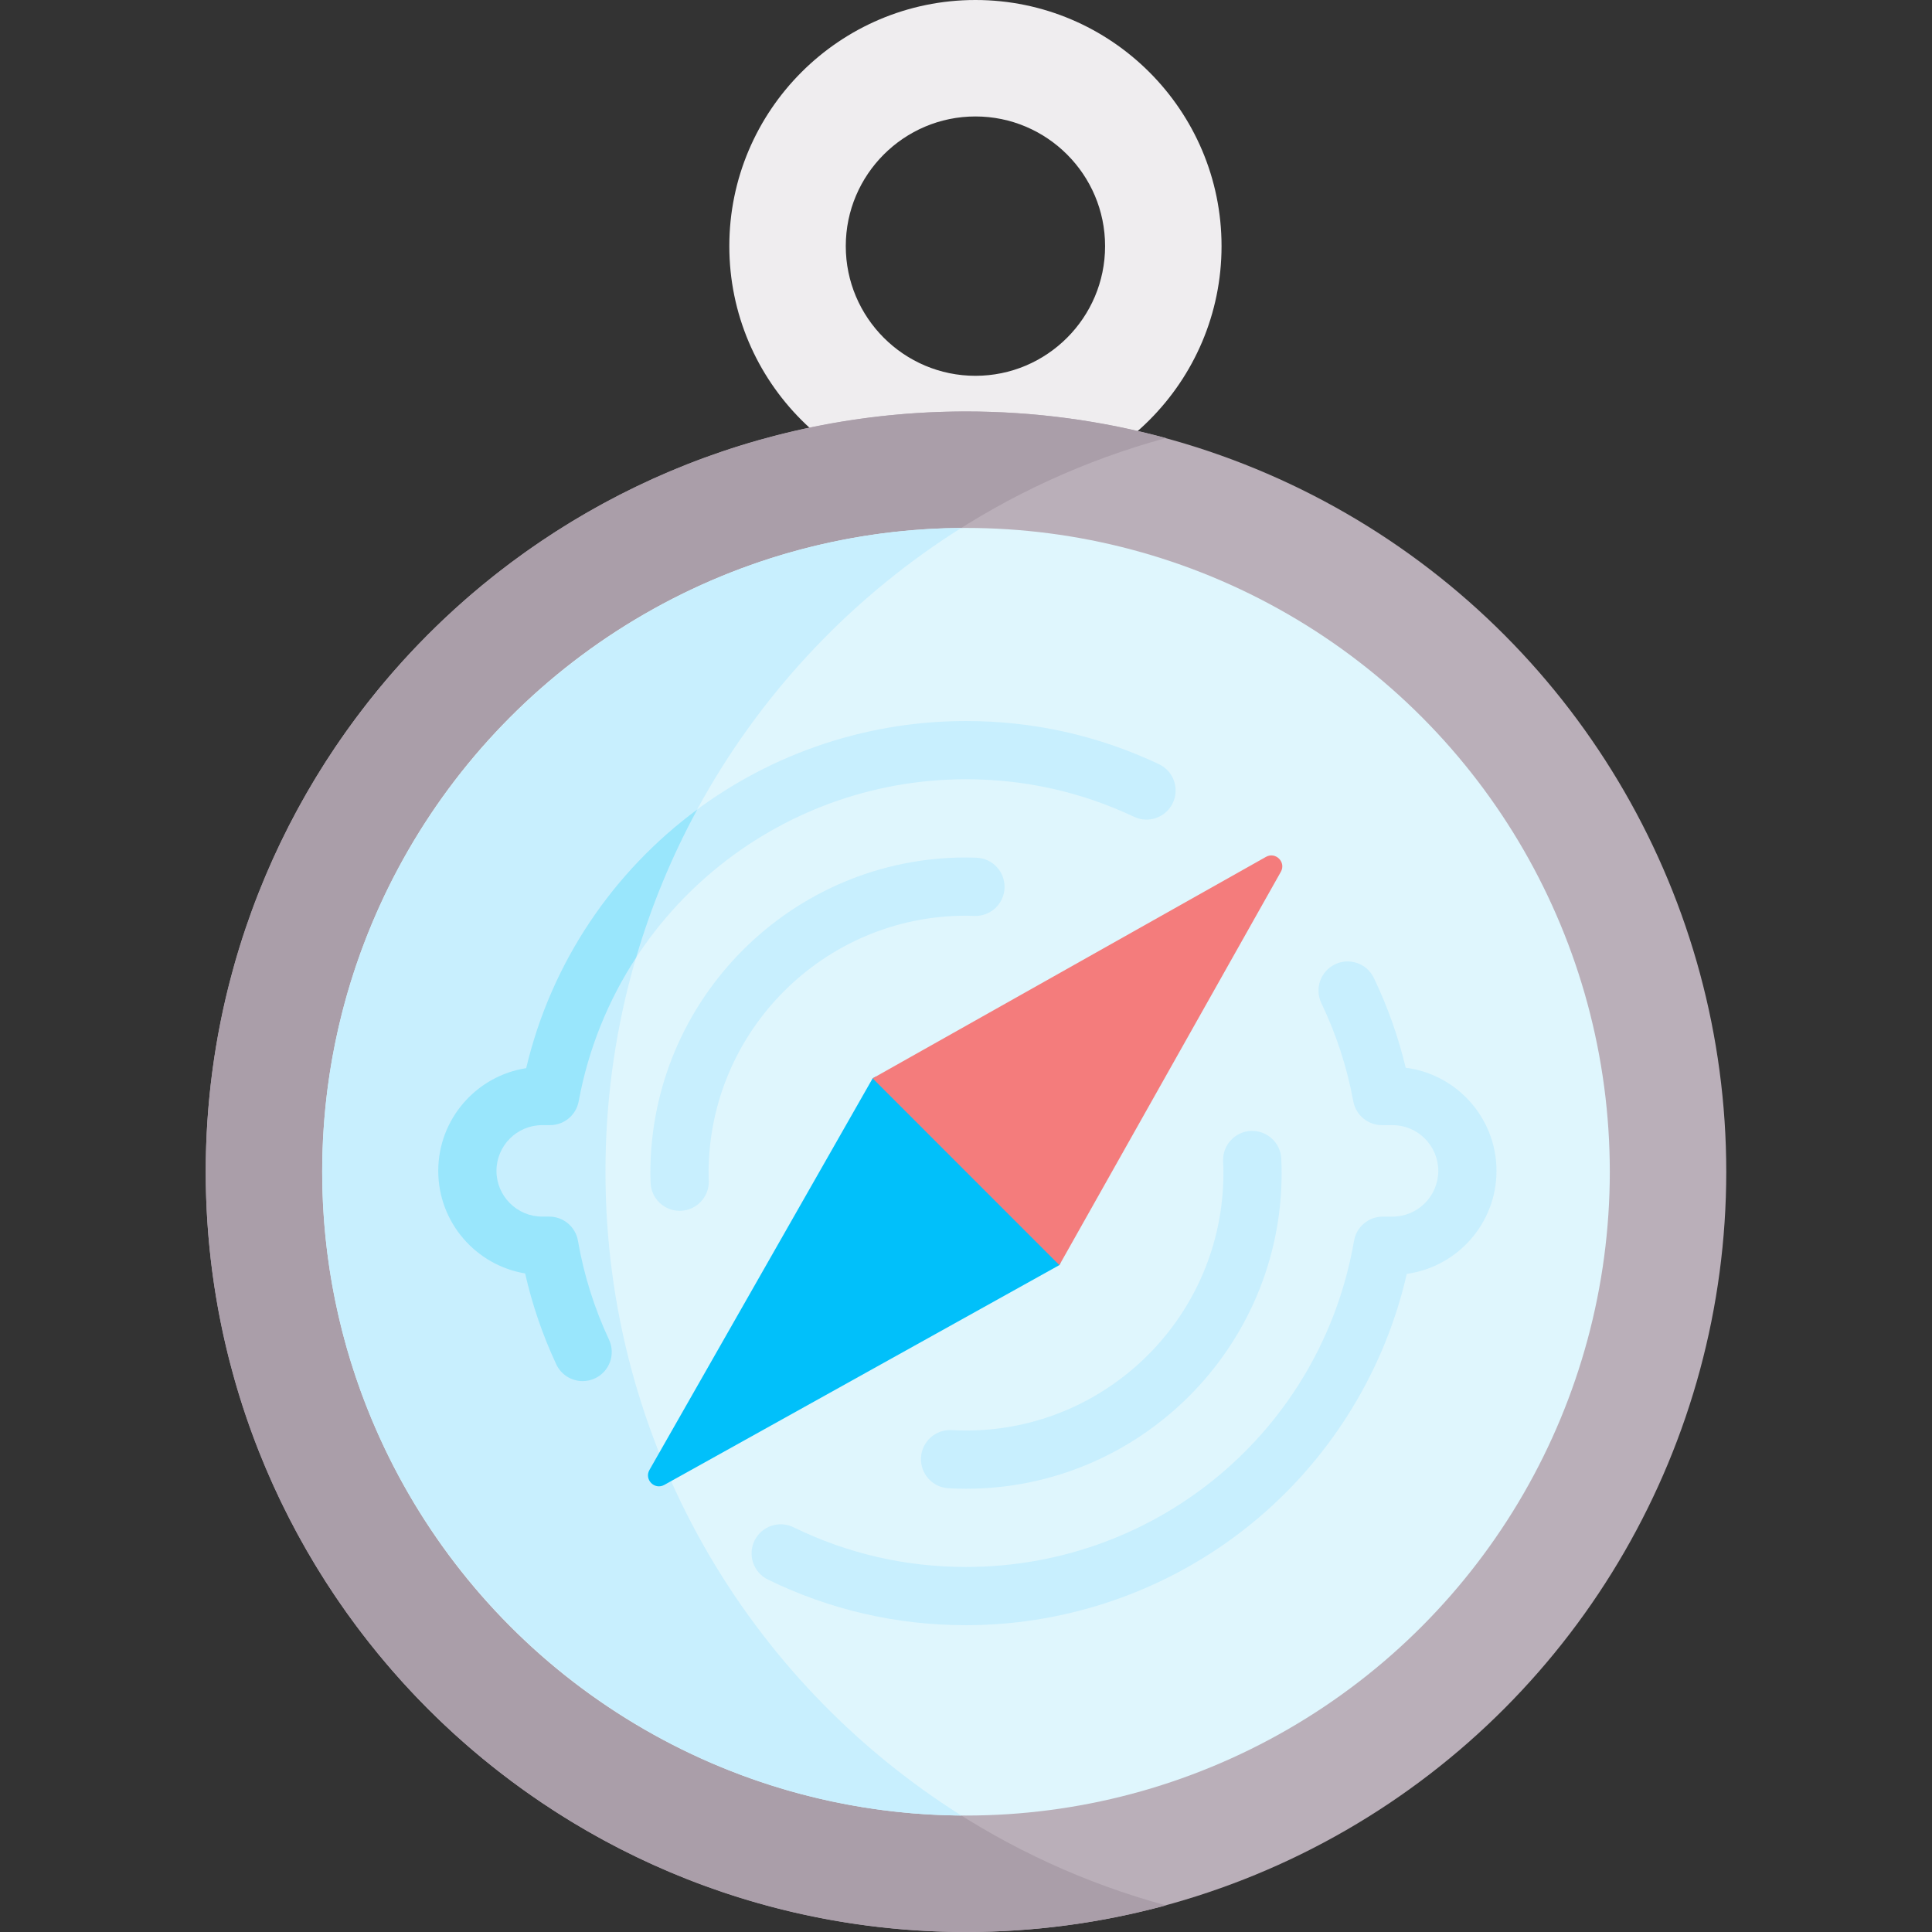 <svg id="Capa_1" enable-background="new 0 0 497.697 497.697" height="512" viewBox="0 0 497.697 497.697" width="512" xmlns="http://www.w3.org/2000/svg"><rect x="0" y="0" width="497.697" height="497.697" fill="#333333" stroke="none"/><g><g id="XMLID_174_"><g><g><path d="m251.278 0c34.96 0 63.4 28.45 63.4 63.4 0 34.96-28.44 63.41-63.4 63.41s-63.4-28.45-63.4-63.41c0-34.95 28.44-63.4 63.4-63.4zm33.4 63.4c0-18.41-14.98-33.4-33.4-33.4-18.41 0-33.4 14.99-33.4 33.4 0 18.42 14.99 33.41 33.4 33.41 18.42 0 33.4-14.99 33.4-33.41z" fill="#efedef"/></g></g></g><g><circle cx="248.848" cy="301.848" fill="#baafb9" r="195.849"/><path d="m155.97 301.848c0-90.345 61.203-166.397 144.388-189.005-16.407-4.459-33.689-6.844-51.509-6.844-108.165 0-195.849 87.685-195.849 195.849s87.685 195.849 195.849 195.849c17.82 0 35.112-2.392 51.519-6.852-83.185-22.608-144.398-98.652-144.398-188.997z" fill="#aa9ea9"/><circle cx="248.848" cy="301.848" fill="#dff6fd" r="165.849"/><path d="m247.62 136.004c-90.886.664-164.62 74.805-164.62 165.844s73.763 165.181 164.649 165.845c-55.058-34.662-91.678-95.978-91.678-165.845-.001-69.866 36.591-131.182 91.649-165.844z" fill="#c8effe"/><g id="XMLID_173_"><g><path d="m239.223 274.878-13.724 2.522-.7.39-57.49 100.87c-1.41 2.48 1.32 5.25 3.82 3.86l101.77-56.62.26-.47 1.361-14.374z" fill="#01c0fa"/><path d="m326.118 220.74c2.48-1.4 5.24 1.35 3.84 3.84l-57.06 101.32-48.1-48.11z" fill="#f47c7c"/></g></g><g><g><path d="m175.089 311.915c-4.042 0-7.375-3.215-7.493-7.282l-.019-.563c-.021-.621-.041-1.242-.041-1.868 0-44.835 36.476-81.312 81.312-81.312.74 0 1.474.024 2.208.049l.469.016c4.14.135 7.387 3.6 7.252 7.74s-3.571 7.381-7.74 7.252l-.502-.017c-.561-.02-1.122-.041-1.687-.041-36.564 0-66.312 29.748-66.312 66.312 0 .456.017.908.032 1.361l.02.634c.121 4.14-3.138 7.594-7.278 7.715-.073.003-.148.004-.221.004z" fill="#c8effe"/></g><g><path d="m248.848 383.513c-1.431 0-2.907-.042-4.512-.13-4.136-.226-7.306-3.762-7.08-7.898s3.75-7.308 7.898-7.08c1.33.073 2.539.108 3.694.108 36.564 0 66.312-29.747 66.312-66.312 0-.896-.024-1.861-.077-3.036-.186-4.138 3.018-7.643 7.155-7.83 4.139-.166 7.643 3.018 7.829 7.156.063 1.404.093 2.583.093 3.709 0 44.837-36.476 81.313-81.312 81.313z" fill="#c8effe"/></g></g><g><g><path d="m150.096 355.785c-2.822 0-5.525-1.601-6.799-4.327-3.504-7.498-6.193-15.349-8.021-23.412-12.681-2.105-22.379-13.151-22.379-26.42 0-13.364 9.839-24.474 22.654-26.464 12.369-52.161 59.098-89.42 113.299-89.42 17.377 0 34.1 3.74 49.704 11.116 3.745 1.77 5.346 6.241 3.576 9.986-1.77 3.746-6.242 5.346-9.986 3.576-13.585-6.421-28.151-9.677-43.294-9.677-48.96 0-90.92 34.89-99.773 82.961-.655 3.558-3.758 6.142-7.376 6.142h-2.022c-6.497 0-11.782 5.286-11.782 11.782s5.286 11.782 11.782 11.782h1.817c3.648 0 6.768 2.626 7.39 6.221 1.524 8.808 4.216 17.38 8 25.478 1.754 3.752.133 8.216-3.619 9.97-1.028.479-2.108.706-3.171.706z" fill="#c8effe"/></g><path d="m135.55 275.162c-12.815 1.991-22.654 13.1-22.654 26.464 0 13.269 9.699 24.315 22.379 26.42 1.829 8.063 4.518 15.914 8.021 23.412 1.274 2.726 3.977 4.327 6.799 4.327 1.063 0 2.144-.228 3.17-.708 3.752-1.753 5.373-6.217 3.619-9.97-3.784-8.098-6.476-16.67-8-25.478-.622-3.595-3.742-6.221-7.39-6.221h-1.817c-6.497 0-11.782-5.286-11.782-11.782s5.286-11.782 11.782-11.782h2.022c3.618 0 6.721-2.583 7.376-6.142 2.495-13.548 7.621-26.047 14.79-37.015 3.919-13.37 9.23-26.141 15.759-38.158-21.576 15.937-37.574 39.222-44.074 66.633z" fill="#99e6fc"/><g><path d="m248.848 418.661c-17.884 0-35.052-3.955-51.027-11.754-3.722-1.817-5.267-6.308-3.449-10.03 1.817-3.723 6.309-5.267 10.03-3.449 13.908 6.791 28.862 10.234 44.446 10.234 49.497 0 91.538-35.34 99.964-84.031.622-3.595 3.741-6.221 7.39-6.221h2.524c6.497 0 11.782-5.286 11.782-11.782s-5.286-11.782-11.782-11.782h-2.729c-3.618 0-6.721-2.583-7.376-6.142-1.611-8.747-4.379-17.254-8.229-25.287-1.79-3.736-.213-8.215 3.522-10.005 3.737-1.791 8.215-.213 10.005 3.522 3.547 7.403 6.296 15.159 8.2 23.125 13.171 1.673 23.389 12.95 23.389 26.568 0 13.523-10.075 24.737-23.113 26.532-5.56 24.365-18.961 46.49-38.165 62.814-21.004 17.855-47.776 27.688-75.382 27.688z" fill="#c8effe"/></g></g></g></g></svg>